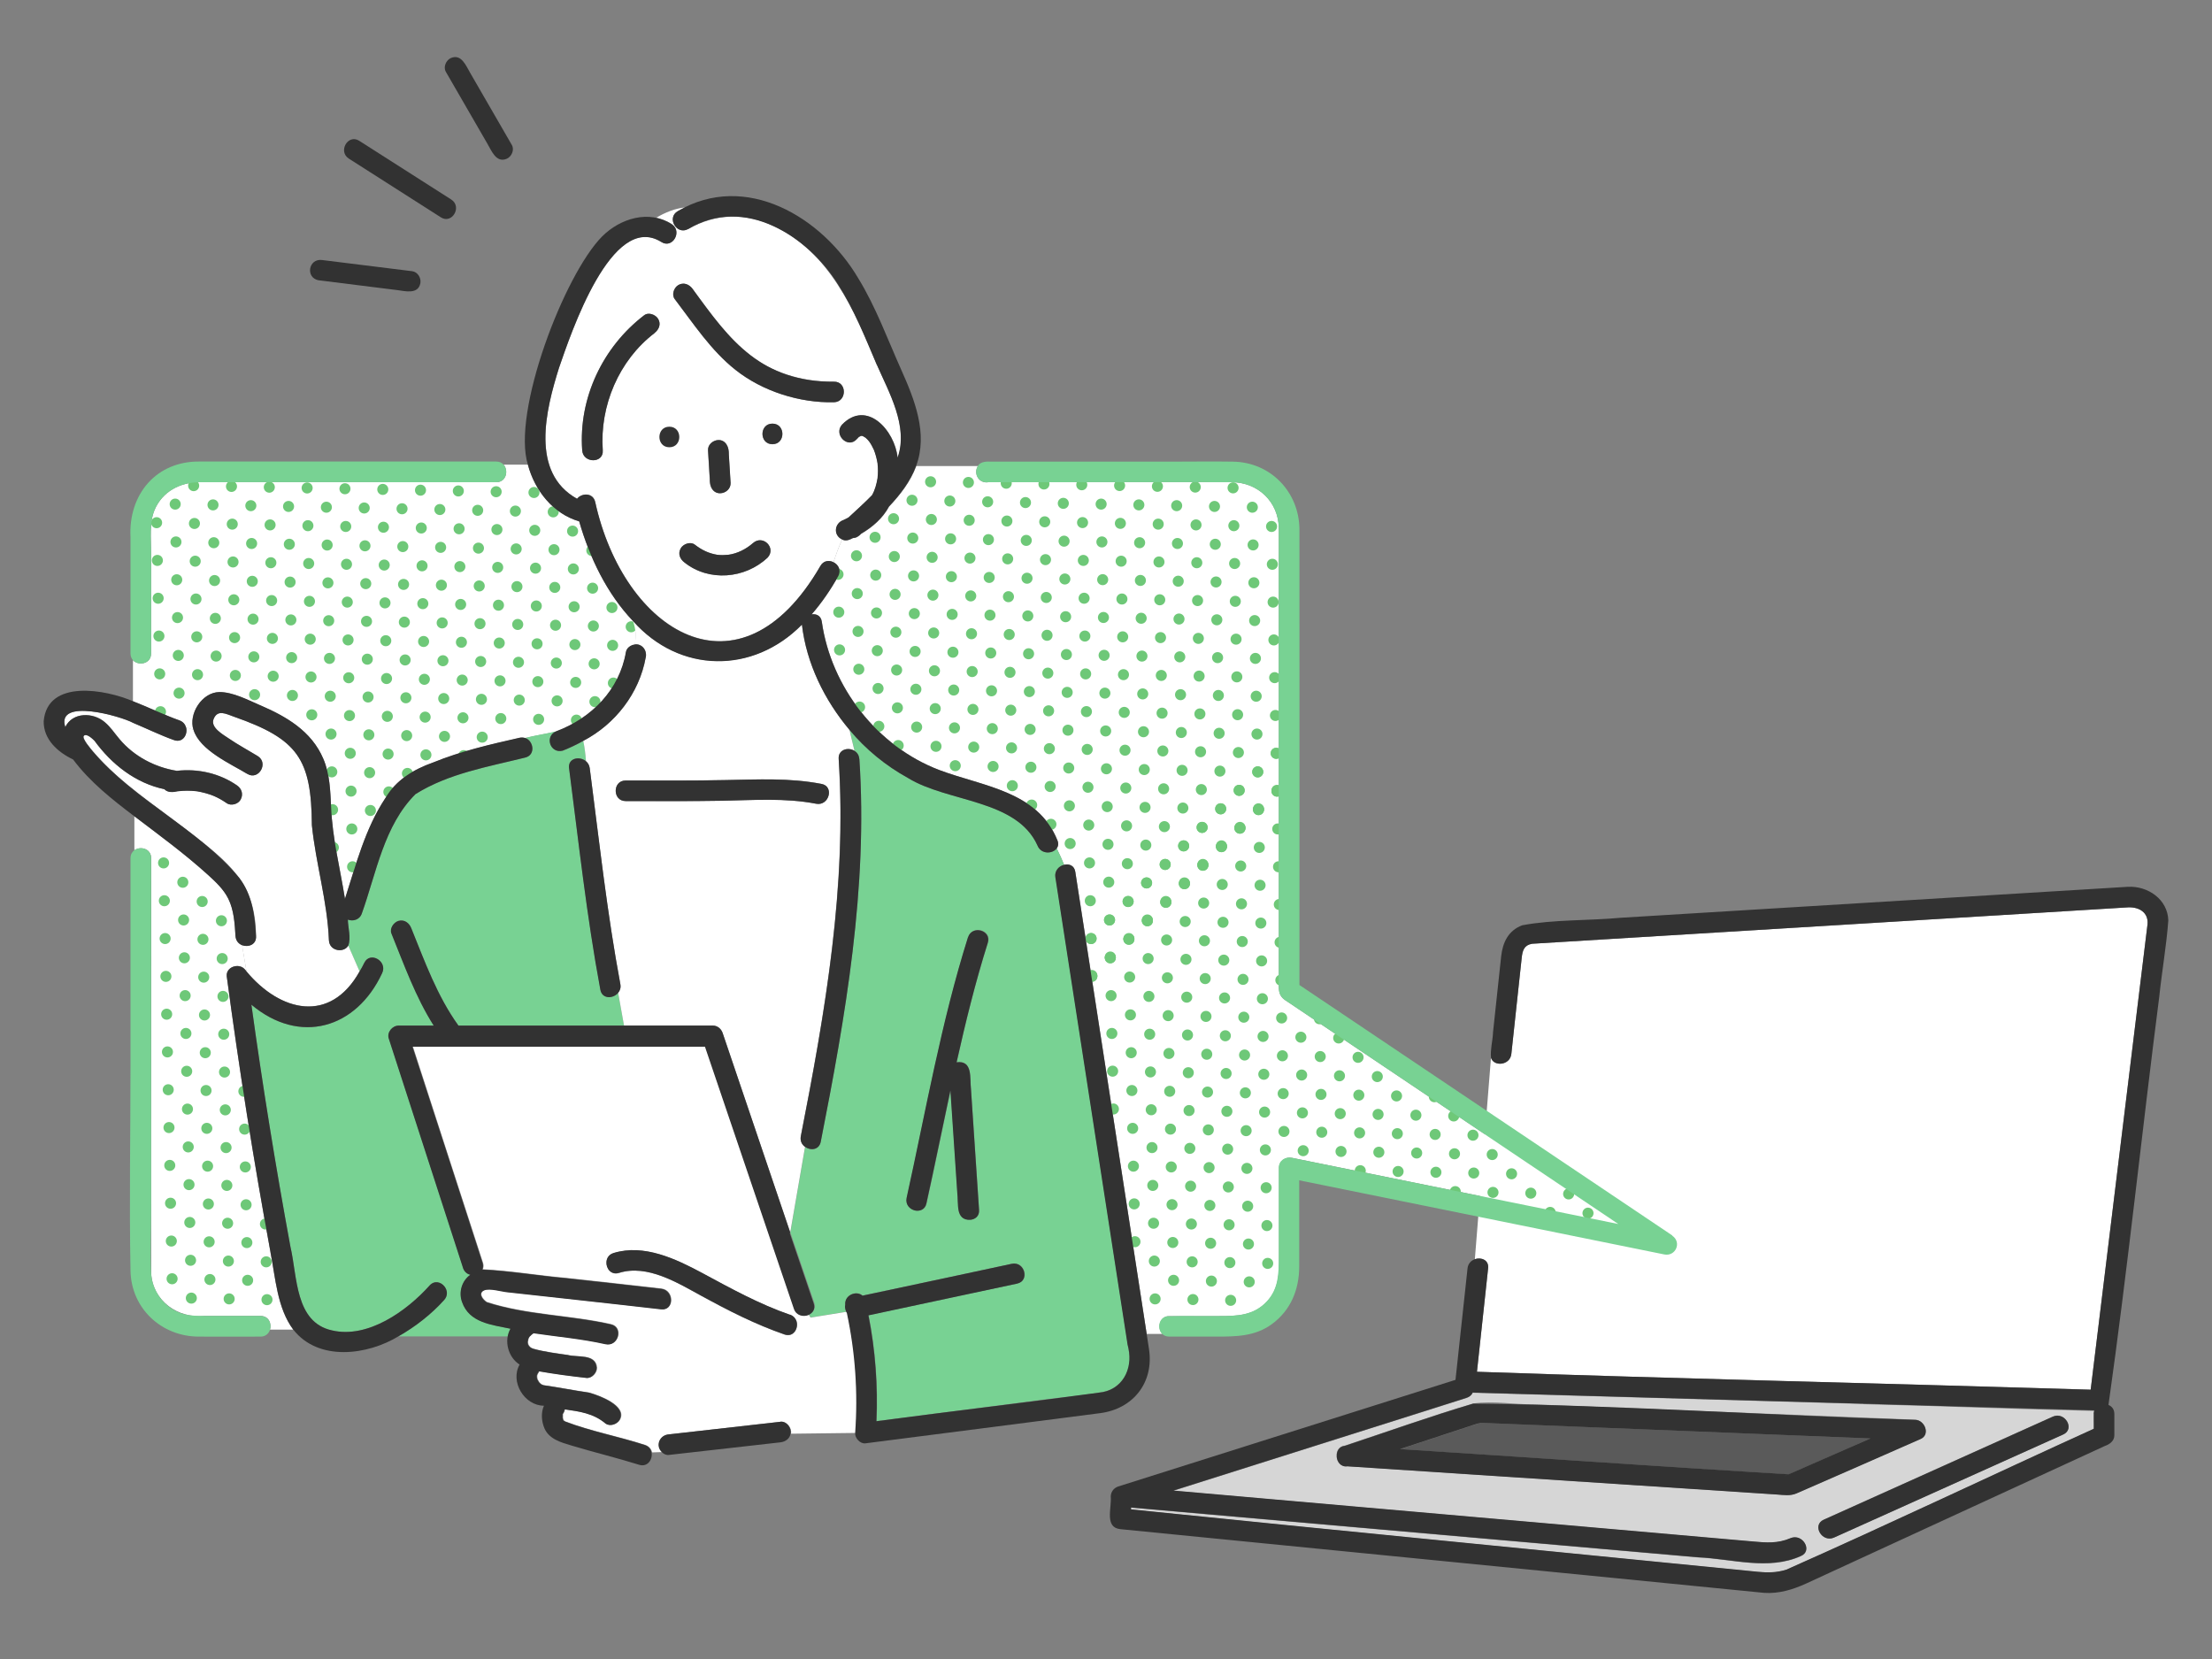 <?xml version="1.0" encoding="UTF-8"?><svg id="_レイヤー_2" xmlns="http://www.w3.org/2000/svg" width="200" height="150" viewBox="0 0 200 150"><rect x="0" y="0" width="200" height="150" fill="#808080" stroke="none"/><defs><style>.cls-1{fill:#d6d6d6;}.cls-1,.cls-2,.cls-3,.cls-4,.cls-5,.cls-6,.cls-7,.cls-8{stroke-width:0px;}.cls-2{fill:#78d293;}.cls-3{fill:none;}.cls-4{fill:#6ec878;}.cls-5{fill:#5a5a5a;}.cls-6{fill:#323232;}.cls-7{fill:#323232;}.cls-8{fill:#fff;}</style></defs><g id="_写真"><rect class="cls-3" width="200" height="150"/><path class="cls-8" d="M141.92,107.7c-8.57-5.76-17.16-11.52-25.73-17.28-.66-.46-.56-1.06-.56-1.75,0-13.64,0-27.27,0-40.91-.03-2.39-1.89-4.15-4.25-4.16-7.34-.02-14.67.01-22.01,0-.89.15-1.37-.83-.95-1.46h-5.57c-.52,1.41-1.44,2.58-2.46,3.67-.57,1.06-1.5,1.86-2.51,2.45-.2.22-.48.4-.74.39-.31.16-.66.32-.99.13-.33.68-.56,1.36-.79,2.05.44.22.74.73.43,1.28-.69,1.21-1.48,2.39-2.4,3.44.42-.07.84.11.92.66.84,5.92,5.03,11.29,10.64,13.42,3.94,1.48,8.86,1.89,10.66,6.34.12.3.07.56-.06.75.25.5.47.99.67,1.49.47-.12.92.08,1.01.63,2.17,13.92,4.29,27.85,6.45,41.77h1.42c-.53-.53-.23-1.64.64-1.61h4.5c1.63,0,3.15-.04,4.35-1.35,1.04-1.14,1.06-2.5,1.06-3.93v-8.13c0-.64.59-1.02,1.18-.9,9.84,2,19.68,3.99,29.52,5.99-1.47-.99-2.94-1.98-4.41-2.96Z"/><path class="cls-8" d="M57.22,56.14c-2.36-2.48-3.91-5.73-4.86-9.01-2.36-.69-4.02-2.79-4.63-5.12h-2.2c.47.52.25,1.59-.66,1.59h-7.21c-6.54,0-13.08-.02-19.63,0-1.74,0-3.36.84-4.06,2.52-.48,1.15-.31,2.59-.31,3.81v9.16c0,.95-1.15,1.14-1.64.6v3.72c1.41.55,2.8,1.23,4.2,1.73.33.12.52.36.6.63l.67.22c-.47-1.42.76-3.4,2.35-3.41,1.22,0,2.54.7,3.63,1.17,2.41,1.03,4.7,2.35,5.77,4.88.59,1.39.62,2.88.7,4.37.11,2.8.82,5.53,1.25,8.28,1-3.11,1.84-6.39,3.66-9.12.95-1.62,2.57-2.6,4.3-3.2,2.52-1.03,5.18-1.64,7.83-2.24.18-.04.34-.03.49.02.96-.24,1.95-.39,2.85-.6,3.16-1.19,5.71-3.73,6.29-7.17.07-.37.42-.62.79-.67.15-.71.12-1.42-.16-2.13Z"/><path class="cls-8" d="M24.46,113.23c-1.53-8.29-2.85-16.61-3.96-24.97-.11-.8,1.1-1.24,1.59-.66.06.08.13.15.2.23l-.4-2.37c-.31-.12-.56-.39-.59-.82-.07-1.13-.14-2.35-.65-3.38-.42-.86-1.13-1.52-1.84-2.16-2.11-1.91-4.39-3.58-6.66-5.3v3.08c.54-.4,1.52-.16,1.52.71.03,12.5-.04,25.01,0,37.51.12,2.53,2.44,4.14,4.86,3.88,1.68,0,3.36,0,5.03,0,.74,0,1.02.7.85,1.24h2.1c-1.46-1.97-1.6-4.66-2.06-6.99Z"/><path class="cls-1" d="M168.47,126.94c-11.77-.34-23.54-.67-35.31-1.01-.1.21-.28.38-.55.47-1.27.4-2.54.8-3.81,1.21-7.57,2.39-15.13,4.79-22.7,7.18,17.47,1.53,34.93,3.07,52.4,4.6,1.18.1,2.23.19,3.4-.3,1.09-.46,2.04,1.14.94,1.61-2.94,1.33-6.23.25-9.31.12-17.09-1.5-34.17-3-51.26-4.5,0,.06,0,.11,0,.17,18.88,1.93,37.76,3.75,56.65,5.64.89.09,1.72.08,2.6-.19,9.31-4.13,18.52-8.53,27.8-12.74.03-.54-.07-1.11.05-1.63-6.96-.15-13.93-.45-20.9-.61ZM162.45,135.01c-.61.26-1.15.16-1.8.11-12.95-.85-25.89-1.7-38.84-2.55-.57.08-.94-.4-.96-.9-.04-.45.2-.91.72-.96,3.87-1.27,7.72-2.66,11.62-3.81,1.8-.27,3.78.1,5.62.08,11.45.46,22.91.92,34.36,1.38.84.03,1.37,1.34.47,1.73-3.73,1.64-7.46,3.29-11.2,4.91ZM186.55,129.69c-6.91,3.11-13.81,6.22-20.72,9.32-1.08.49-2.03-1.12-.94-1.61,6.91-3.11,13.81-6.22,20.72-9.32,1.08-.49,2.03,1.12.94,1.61Z"/><path class="cls-5" d="M137.78,128.8c-1.35-.06-2.71-.1-4.06-.16.37.04.18-.01-.08.07-2.35.77-4.7,1.54-7.05,2.32,11.71.75,23.42,1.57,35.13,2.28,2.47-1.08,4.94-2.16,7.4-3.25-10.45-.42-20.9-.84-31.34-1.26Z"/><path class="cls-8" d="M134.55,114.67c-.34,3.12-.67,6.24-1.01,9.36,18.49.64,36.99,1.06,55.49,1.62,1.71-14.03,3.43-28.05,5.14-42.08.09-1.09-.78-1.58-1.77-1.53-17.95,1.09-35.92,2.19-53.87,3.29-.72.12-.87.6-.94,1.24-.31,2.91-.63,5.81-.94,8.72-.11,1.05-1.61,1.17-1.84.34l-1.46,18.22c.57-.2,1.29.07,1.2.82Z"/><path class="cls-4" d="M161.55,133.39s.04-.02.06-.02c-.17.06-.33.16-.06.02Z"/><path class="cls-7" d="M165.83,139.02c6.91-3.11,13.81-6.22,20.72-9.32,1.09-.49.15-2.1-.94-1.61-6.91,3.11-13.81,6.22-20.72,9.32-1.09.49-.15,2.1.94,1.61Z"/><path class="cls-7" d="M196.05,83.23c-.05-1.92-1.85-3.14-3.65-3.05-15.28.93-30.57,1.87-45.85,2.8-2.89.27-6.11.15-8.92.68-1.26.48-1.76,1.55-1.9,2.8-.25,2.3-.5,4.6-.74,6.9h0s0,.04,0,.06c-.04.73-.25,1.49-.18,2.21l.14-1.7-.14,1.7c.23.83,1.72.72,1.84-.34.31-2.91.63-5.81.94-8.72.07-.64.22-1.12.94-1.24,17.95-1.1,35.92-2.2,53.87-3.29.99-.05,1.87.45,1.77,1.53-1.71,14.03-3.43,28.05-5.14,42.08-18.5-.57-37-.98-55.49-1.62.34-3.12.67-6.24,1.01-9.36.08-.75-.64-1.02-1.2-.82-.33.12-.61.39-.66.82-.36,3.36-.73,6.73-1.09,10.09-10.16,3.21-20.33,6.43-30.49,9.64-.4.13-.67.48-.68.9.09,1.08-.58,2.81.87,2.96,19.4,1.92,38.81,3.84,58.21,5.76,1.33.09,2.61-.3,3.81-.85,2.51-1.16,5.02-2.31,7.53-3.47,6.49-2.99,12.97-5.97,19.46-8.96.44-.15.88-.47.86-.99,0-.64,0-1.27,0-1.91,0-.42-.23-.69-.53-.81,1.73-12.25,3.01-24.61,4.59-36.9.24-2.31.65-4.61.82-6.91ZM189.31,127.86v1.32c-9.28,4.22-18.49,8.61-27.8,12.74-.89.28-1.71.28-2.6.19-18.88-1.88-37.77-3.71-56.65-5.64,0-.06,0-.11,0-.17,17.09,1.5,34.17,3,51.26,4.5,3.08.13,6.37,1.21,9.31-.12,1.1-.47.15-2.07-.94-1.61-1.16.5-2.21.41-3.4.3-17.47-1.53-34.93-3.07-52.4-4.6,7.57-2.39,15.13-4.79,22.7-7.18,1.27-.4,2.54-.8,3.81-1.21.28-.09.46-.26.55-.47,18.73.52,37.47,1.08,56.2,1.61-.03.09-.05.2-.05.31Z"/><path class="cls-7" d="M120.86,131.68c.02.5.39.99.96.9,12.95.85,25.89,1.7,38.84,2.55.65.04,1.19.15,1.8-.11,3.74-1.62,7.46-3.27,11.2-4.91.9-.4.37-1.7-.47-1.73-13.32-.4-26.69-1.34-39.98-1.47-3.9,1.16-7.75,2.54-11.62,3.82-.52.05-.76.51-.72.96ZM161.55,133.39c-.27.13-.12.03.06-.02-.02,0-.04.02-.06.02ZM133.64,128.71c.26-.09.45-.03.08-.07,11.8.48,23.6.95,35.4,1.42-2.31,1.01-4.61,2.02-6.92,3.03-.16.07-.32.14-.49.21-11.71-.71-23.42-1.53-35.13-2.28,2.35-.77,4.7-1.54,7.05-2.32Z"/><circle class="cls-4" cx="115.46" cy="71.53" r=".5"/><circle class="cls-4" cx="113.79" cy="73.2" r=".5"/><circle class="cls-4" cx="112.11" cy="74.88" r=".5"/><circle class="cls-4" cx="110.44" cy="76.55" r=".5"/><circle class="cls-4" cx="108.76" cy="78.23" r=".5"/><circle class="cls-4" cx="107.09" cy="79.9" r=".5"/><circle class="cls-4" cx="105.41" cy="81.58" r=".5"/><circle class="cls-4" cx="103.74" cy="83.25" r=".5"/><circle class="cls-4" cx="102.07" cy="84.92" r=".5"/><circle class="cls-4" cx="100.39" cy="86.6" r=".5"/><circle class="cls-4" cx="98.72" cy="88.27" r=".5"/><circle class="cls-4" cx="115.39" cy="68.11" r=".5"/><circle class="cls-4" cx="113.72" cy="69.79" r=".5"/><circle class="cls-4" cx="112.04" cy="71.46" r=".5"/><circle class="cls-4" cx="110.37" cy="73.13" r=".5"/><circle class="cls-4" cx="108.69" cy="74.81" r=".5"/><circle class="cls-4" cx="107.02" cy="76.48" r=".5"/><circle class="cls-4" cx="105.35" cy="78.16" r=".5"/><circle class="cls-4" cx="103.67" cy="79.83" r=".5"/><circle class="cls-4" cx="102" cy="81.51" r=".5"/><circle class="cls-4" cx="100.32" cy="83.18" r=".5"/><circle class="cls-4" cx="98.65" cy="84.86" r=".5"/><circle class="cls-4" cx="115.46" cy="71.46" r=".5"/><circle class="cls-4" cx="113.79" cy="73.13" r=".5"/><circle class="cls-4" cx="112.11" cy="74.81" r=".5"/><circle class="cls-4" cx="110.44" cy="76.48" r=".5"/><circle class="cls-4" cx="108.76" cy="78.16" r=".5"/><circle class="cls-4" cx="107.09" cy="79.83" r=".5"/><circle class="cls-4" cx="105.41" cy="81.51" r=".5"/><circle class="cls-4" cx="103.74" cy="83.18" r=".5"/><circle class="cls-4" cx="102.07" cy="84.86" r=".5"/><circle class="cls-4" cx="100.39" cy="86.53" r=".5"/><circle class="cls-4" cx="98.72" cy="88.2" r=".5"/><circle class="cls-4" cx="115.32" cy="64.69" r=".5"/><circle class="cls-4" cx="113.65" cy="66.37" r=".5"/><circle class="cls-4" cx="111.97" cy="68.04" r=".5"/><circle class="cls-4" cx="110.3" cy="69.72" r=".5"/><circle class="cls-4" cx="108.62" cy="71.39" r=".5"/><circle class="cls-4" cx="106.95" cy="73.06" r=".5"/><circle class="cls-4" cx="105.28" cy="74.74" r=".5"/><circle class="cls-4" cx="103.6" cy="76.41" r=".5"/><circle class="cls-4" cx="101.93" cy="78.09" r=".5"/><circle class="cls-4" cx="100.25" cy="79.76" r=".5"/><circle class="cls-4" cx="98.58" cy="81.44" r=".5"/><circle class="cls-4" cx="115.25" cy="61.27" r=".5"/><circle class="cls-4" cx="113.58" cy="62.95" r=".5"/><circle class="cls-4" cx="111.9" cy="64.62" r=".5"/><circle class="cls-4" cx="110.23" cy="66.3" r=".5"/><circle class="cls-4" cx="108.55" cy="67.97" r=".5"/><circle class="cls-4" cx="106.88" cy="69.65" r=".5"/><circle class="cls-4" cx="105.21" cy="71.32" r=".5"/><circle class="cls-4" cx="103.53" cy="73" r=".5"/><circle class="cls-4" cx="101.86" cy="74.67" r=".5"/><circle class="cls-4" cx="100.18" cy="76.34" r=".5"/><circle class="cls-4" cx="98.51" cy="78.02" r=".5"/><circle class="cls-4" cx="115.18" cy="57.86" r=".5"/><circle class="cls-4" cx="113.51" cy="59.53" r=".5"/><circle class="cls-4" cx="111.83" cy="61.2" r=".5"/><circle class="cls-4" cx="110.16" cy="62.88" r=".5"/><circle class="cls-4" cx="108.49" cy="64.55" r=".5"/><circle class="cls-4" cx="106.81" cy="66.23" r=".5"/><circle class="cls-4" cx="105.14" cy="67.9" r=".5"/><circle class="cls-4" cx="103.46" cy="69.58" r=".5"/><circle class="cls-4" cx="101.79" cy="71.25" r=".5"/><circle class="cls-4" cx="100.11" cy="72.93" r=".5"/><circle class="cls-4" cx="98.44" cy="74.6" r=".5"/><circle class="cls-4" cx="96.76" cy="76.27" r=".5"/><circle class="cls-4" cx="115.11" cy="54.44" r=".5"/><circle class="cls-4" cx="113.44" cy="56.11" r=".5"/><circle class="cls-4" cx="111.76" cy="57.79" r=".5"/><circle class="cls-4" cx="110.09" cy="59.46" r=".5"/><circle class="cls-4" cx="108.42" cy="61.13" r=".5"/><circle class="cls-4" cx="106.74" cy="62.81" r=".5"/><circle class="cls-4" cx="105.07" cy="64.48" r=".5"/><circle class="cls-4" cx="103.39" cy="66.16" r=".5"/><circle class="cls-4" cx="101.72" cy="67.83" r=".5"/><circle class="cls-4" cx="100.04" cy="69.51" r=".5"/><circle class="cls-4" cx="98.37" cy="71.18" r=".5"/><circle class="cls-4" cx="96.69" cy="72.86" r=".5"/><circle class="cls-4" cx="95.02" cy="74.53" r=".5"/><circle class="cls-4" cx="115.04" cy="51.02" r=".5"/><circle class="cls-4" cx="113.37" cy="52.69" r=".5"/><circle class="cls-4" cx="111.69" cy="54.37" r=".5"/><circle class="cls-4" cx="110.02" cy="56.04" r=".5"/><circle class="cls-4" cx="108.35" cy="57.72" r=".5"/><circle class="cls-4" cx="106.67" cy="59.39" r=".5"/><circle class="cls-4" cx="105" cy="61.07" r=".5"/><circle class="cls-4" cx="103.32" cy="62.74" r=".5"/><circle class="cls-4" cx="101.65" cy="64.41" r=".5"/><circle class="cls-4" cx="99.97" cy="66.09" r=".5"/><circle class="cls-4" cx="98.3" cy="67.76" r=".5"/><circle class="cls-4" cx="96.63" cy="69.44" r=".5"/><circle class="cls-4" cx="94.95" cy="71.11" r=".5"/><circle class="cls-4" cx="93.28" cy="72.79" r=".5"/><circle class="cls-4" cx="114.97" cy="47.6" r=".5"/><circle class="cls-4" cx="113.3" cy="49.27" r=".5"/><circle class="cls-4" cx="111.63" cy="50.95" r=".5"/><circle class="cls-4" cx="109.95" cy="52.62" r=".5"/><circle class="cls-4" cx="108.28" cy="54.3" r=".5"/><circle class="cls-4" cx="106.6" cy="55.97" r=".5"/><circle class="cls-4" cx="104.93" cy="57.65" r=".5"/><circle class="cls-4" cx="103.25" cy="59.32" r=".5"/><circle class="cls-4" cx="101.58" cy="61" r=".5"/><circle class="cls-4" cx="99.9" cy="62.67" r=".5"/><circle class="cls-4" cx="98.23" cy="64.34" r=".5"/><circle class="cls-4" cx="96.56" cy="66.02" r=".5"/><circle class="cls-4" cx="94.88" cy="67.69" r=".5"/><circle class="cls-4" cx="93.21" cy="69.37" r=".5"/><circle class="cls-4" cx="91.53" cy="71.04" r=".5"/><circle class="cls-4" cx="113.23" cy="45.86" r=".5"/><circle class="cls-4" cx="111.56" cy="47.53" r=".5"/><circle class="cls-4" cx="109.88" cy="49.21" r=".5"/><circle class="cls-4" cx="108.21" cy="50.88" r=".5"/><circle class="cls-4" cx="106.53" cy="52.55" r=".5"/><circle class="cls-4" cx="104.86" cy="54.23" r=".5"/><circle class="cls-4" cx="103.18" cy="55.9" r=".5"/><circle class="cls-4" cx="101.51" cy="57.58" r=".5"/><circle class="cls-4" cx="99.83" cy="59.25" r=".5"/><circle class="cls-4" cx="98.16" cy="60.93" r=".5"/><circle class="cls-4" cx="96.49" cy="62.6" r=".5"/><circle class="cls-4" cx="94.81" cy="64.27" r=".5"/><circle class="cls-4" cx="93.14" cy="65.95" r=".5"/><circle class="cls-4" cx="91.46" cy="67.62" r=".5"/><circle class="cls-4" cx="89.79" cy="69.3" r=".5"/><circle class="cls-4" cx="111.49" cy="44.11" r=".5"/><circle class="cls-4" cx="109.81" cy="45.79" r=".5"/><circle class="cls-4" cx="108.14" cy="47.46" r=".5"/><circle class="cls-4" cx="106.46" cy="49.14" r=".5"/><circle class="cls-4" cx="104.79" cy="50.81" r=".5"/><circle class="cls-4" cx="103.11" cy="52.48" r=".5"/><circle class="cls-4" cx="101.44" cy="54.16" r=".5"/><circle class="cls-4" cx="99.77" cy="55.83" r=".5"/><circle class="cls-4" cx="98.09" cy="57.51" r=".5"/><circle class="cls-4" cx="96.42" cy="59.18" r=".5"/><circle class="cls-4" cx="94.74" cy="60.86" r=".5"/><circle class="cls-4" cx="93.07" cy="62.53" r=".5"/><circle class="cls-4" cx="91.39" cy="64.21" r=".5"/><circle class="cls-4" cx="89.72" cy="65.88" r=".5"/><circle class="cls-4" cx="88.04" cy="67.55" r=".5"/><circle class="cls-4" cx="86.37" cy="69.23" r=".5"/><circle class="cls-4" cx="108.07" cy="44.04" r=".5"/><circle class="cls-4" cx="106.39" cy="45.72" r=".5"/><circle class="cls-4" cx="104.72" cy="47.39" r=".5"/><circle class="cls-4" cx="103.04" cy="49.07" r=".5"/><circle class="cls-4" cx="101.37" cy="50.74" r=".5"/><circle class="cls-4" cx="99.7" cy="52.41" r=".5"/><circle class="cls-4" cx="98.02" cy="54.09" r=".5"/><circle class="cls-4" cx="96.35" cy="55.76" r=".5"/><circle class="cls-4" cx="94.67" cy="57.44" r=".5"/><circle class="cls-4" cx="93" cy="59.11" r=".5"/><circle class="cls-4" cx="91.32" cy="60.79" r=".5"/><circle class="cls-4" cx="89.65" cy="62.46" r=".5"/><circle class="cls-4" cx="87.97" cy="64.14" r=".5"/><circle class="cls-4" cx="86.3" cy="65.81" r=".5"/><circle class="cls-4" cx="84.63" cy="67.48" r=".5"/><circle class="cls-4" cx="104.65" cy="43.97" r=".5"/><circle class="cls-4" cx="102.97" cy="45.65" r=".5"/><circle class="cls-4" cx="101.3" cy="47.32" r=".5"/><circle class="cls-4" cx="99.63" cy="49" r=".5"/><circle class="cls-4" cx="97.95" cy="50.67" r=".5"/><circle class="cls-4" cx="96.28" cy="52.35" r=".5"/><circle class="cls-4" cx="94.6" cy="54.02" r=".5"/><circle class="cls-4" cx="92.93" cy="55.69" r=".5"/><circle class="cls-4" cx="91.25" cy="57.37" r=".5"/><circle class="cls-4" cx="89.58" cy="59.04" r=".5"/><circle class="cls-4" cx="87.9" cy="60.72" r=".5"/><circle class="cls-4" cx="86.23" cy="62.39" r=".5"/><circle class="cls-4" cx="84.56" cy="64.07" r=".5"/><circle class="cls-4" cx="82.88" cy="65.74" r=".5"/><circle class="cls-4" cx="81.21" cy="67.41" r=".5"/><circle class="cls-4" cx="101.23" cy="43.9" r=".5"/><circle class="cls-4" cx="99.56" cy="45.58" r=".5"/><circle class="cls-4" cx="97.88" cy="47.25" r=".5"/><circle class="cls-4" cx="96.21" cy="48.93" r=".5"/><circle class="cls-4" cx="94.53" cy="50.6" r=".5"/><circle class="cls-4" cx="92.86" cy="52.28" r=".5"/><circle class="cls-4" cx="91.18" cy="53.95" r=".5"/><circle class="cls-4" cx="89.51" cy="55.62" r=".5"/><circle class="cls-4" cx="87.84" cy="57.3" r=".5"/><circle class="cls-4" cx="86.16" cy="58.97" r=".5"/><circle class="cls-4" cx="84.49" cy="60.65" r=".5"/><circle class="cls-4" cx="82.81" cy="62.32" r=".5"/><circle class="cls-4" cx="81.14" cy="64" r=".5"/><circle class="cls-4" cx="79.46" cy="65.67" r=".5"/><circle class="cls-4" cx="97.81" cy="43.83" r=".5"/><circle class="cls-4" cx="96.14" cy="45.51" r=".5"/><circle class="cls-4" cx="94.46" cy="47.18" r=".5"/><circle class="cls-4" cx="92.79" cy="48.86" r=".5"/><circle class="cls-4" cx="91.11" cy="50.53" r=".5"/><circle class="cls-4" cx="89.44" cy="52.21" r=".5"/><circle class="cls-4" cx="87.77" cy="53.88" r=".5"/><circle class="cls-4" cx="86.09" cy="55.55" r=".5"/><circle class="cls-4" cx="84.42" cy="57.23" r=".5"/><circle class="cls-4" cx="82.74" cy="58.9" r=".5"/><circle class="cls-4" cx="81.07" cy="60.58" r=".5"/><circle class="cls-4" cx="79.39" cy="62.25" r=".5"/><circle class="cls-4" cx="77.72" cy="63.93" r=".5"/><circle class="cls-4" cx="94.39" cy="43.76" r=".5"/><circle class="cls-4" cx="92.72" cy="45.44" r=".5"/><circle class="cls-4" cx="91.04" cy="47.11" r=".5"/><circle class="cls-4" cx="89.37" cy="48.79" r=".5"/><circle class="cls-4" cx="87.7" cy="50.46" r=".5"/><circle class="cls-4" cx="86.02" cy="52.14" r=".5"/><circle class="cls-4" cx="84.35" cy="53.81" r=".5"/><circle class="cls-4" cx="82.67" cy="55.48" r=".5"/><circle class="cls-4" cx="81" cy="57.16" r=".5"/><circle class="cls-4" cx="79.32" cy="58.83" r=".5"/><circle class="cls-4" cx="77.65" cy="60.51" r=".5"/><circle class="cls-4" cx="24.07" cy="114.09" r=".5"/><circle class="cls-4" cx="22.39" cy="115.76" r=".5"/><circle class="cls-4" cx="24.14" cy="117.51" r=".5"/><circle class="cls-4" cx="20.72" cy="117.44" r=".5"/><circle class="cls-4" cx="90.98" cy="43.69" r=".5"/><circle class="cls-4" cx="89.3" cy="45.37" r=".5"/><circle class="cls-4" cx="87.63" cy="47.04" r=".5"/><circle class="cls-4" cx="85.95" cy="48.72" r=".5"/><circle class="cls-4" cx="84.28" cy="50.39" r=".5"/><circle class="cls-4" cx="82.6" cy="52.07" r=".5"/><circle class="cls-4" cx="80.93" cy="53.74" r=".5"/><circle class="cls-4" cx="79.25" cy="55.42" r=".5"/><circle class="cls-4" cx="77.58" cy="57.09" r=".5"/><circle class="cls-4" cx="75.91" cy="58.76" r=".5"/><circle class="cls-4" cx="24" cy="110.67" r=".5"/><circle class="cls-4" cx="22.32" cy="112.35" r=".5"/><circle class="cls-4" cx="20.65" cy="114.02" r=".5"/><circle class="cls-4" cx="18.98" cy="115.69" r=".5"/><circle class="cls-4" cx="17.3" cy="117.37" r=".5"/><circle class="cls-4" cx="87.56" cy="43.62" r=".5"/><circle class="cls-4" cx="85.88" cy="45.3" r=".5"/><circle class="cls-4" cx="84.21" cy="46.97" r=".5"/><circle class="cls-4" cx="82.53" cy="48.65" r=".5"/><circle class="cls-4" cx="80.86" cy="50.32" r=".5"/><circle class="cls-4" cx="79.18" cy="52" r=".5"/><circle class="cls-4" cx="77.51" cy="53.67" r=".5"/><circle class="cls-4" cx="75.84" cy="55.35" r=".5"/><circle class="cls-4" cx="22.25" cy="108.93" r=".5"/><circle class="cls-4" cx="20.58" cy="110.6" r=".5"/><circle class="cls-4" cx="18.91" cy="112.28" r=".5"/><circle class="cls-4" cx="17.23" cy="113.95" r=".5"/><circle class="cls-4" cx="15.56" cy="115.62" r=".5"/><circle class="cls-4" cx="84.14" cy="43.56" r=".5"/><circle class="cls-4" cx="82.46" cy="45.23" r=".5"/><circle class="cls-4" cx="80.79" cy="46.9" r=".5"/><circle class="cls-4" cx="79.12" cy="48.58" r=".5"/><circle class="cls-4" cx="77.44" cy="50.25" r=".5"/><circle class="cls-4" cx="75.77" cy="51.93" r=".5"/><circle class="cls-4" cx="22.18" cy="105.51" r=".5"/><circle class="cls-4" cx="20.51" cy="107.18" r=".5"/><circle class="cls-4" cx="18.84" cy="108.86" r=".5"/><circle class="cls-4" cx="17.16" cy="110.53" r=".5"/><circle class="cls-4" cx="15.49" cy="112.21" r=".5"/><circle class="cls-4" cx="22.12" cy="102.09" r=".5"/><circle class="cls-4" cx="20.44" cy="103.76" r=".5"/><circle class="cls-4" cx="18.77" cy="105.44" r=".5"/><circle class="cls-4" cx="17.09" cy="107.11" r=".5"/><circle class="cls-4" cx="15.42" cy="108.79" r=".5"/><circle class="cls-4" cx="22.05" cy="98.67" r=".5"/><circle class="cls-4" cx="20.37" cy="100.35" r=".5"/><circle class="cls-4" cx="18.7" cy="102.02" r=".5"/><circle class="cls-4" cx="17.02" cy="103.7" r=".5"/><circle class="cls-4" cx="15.35" cy="105.37" r=".5"/><circle class="cls-4" cx="55.46" cy="61.76" r=".5"/><circle class="cls-4" cx="53.79" cy="63.44" r=".5"/><circle class="cls-4" cx="52.12" cy="65.11" r=".5"/><circle class="cls-4" cx="20.3" cy="96.93" r=".5"/><circle class="cls-4" cx="18.63" cy="98.6" r=".5"/><circle class="cls-4" cx="16.95" cy="100.28" r=".5"/><circle class="cls-4" cx="15.28" cy="101.95" r=".5"/><circle class="cls-4" cx="57.07" cy="56.67" r=".5"/><circle class="cls-4" cx="55.39" cy="58.35" r=".5"/><circle class="cls-4" cx="53.72" cy="60.02" r=".5"/><circle class="cls-4" cx="52.05" cy="61.7" r=".5"/><circle class="cls-4" cx="50.37" cy="63.37" r=".5"/><circle class="cls-4" cx="48.7" cy="65.04" r=".5"/><circle class="cls-4" cx="20.23" cy="93.51" r=".5"/><circle class="cls-4" cx="18.56" cy="95.18" r=".5"/><circle class="cls-4" cx="16.88" cy="96.86" r=".5"/><circle class="cls-4" cx="15.21" cy="98.53" r=".5"/><circle class="cls-4" cx="55.33" cy="54.93" r=".5"/><circle class="cls-4" cx="53.65" cy="56.6" r=".5"/><circle class="cls-4" cx="51.98" cy="58.28" r=".5"/><circle class="cls-4" cx="50.3" cy="59.95" r=".5"/><circle class="cls-4" cx="48.63" cy="61.63" r=".5"/><circle class="cls-4" cx="46.95" cy="63.3" r=".5"/><circle class="cls-4" cx="45.28" cy="64.97" r=".5"/><circle class="cls-4" cx="43.6" cy="66.65" r=".5"/><circle class="cls-4" cx="41.93" cy="68.32" r=".5"/><circle class="cls-4" cx="31.88" cy="78.37" r=".5"/><circle class="cls-4" cx="20.16" cy="90.09" r=".5"/><circle class="cls-4" cx="18.49" cy="91.77" r=".5"/><circle class="cls-4" cx="16.81" cy="93.44" r=".5"/><circle class="cls-4" cx="15.14" cy="95.11" r=".5"/><circle class="cls-4" cx="53.58" cy="53.18" r=".5"/><circle class="cls-4" cx="51.91" cy="54.86" r=".5"/><circle class="cls-4" cx="50.23" cy="56.53" r=".5"/><circle class="cls-4" cx="48.56" cy="58.21" r=".5"/><circle class="cls-4" cx="46.88" cy="59.88" r=".5"/><circle class="cls-4" cx="45.21" cy="61.56" r=".5"/><circle class="cls-4" cx="43.53" cy="63.23" r=".5"/><circle class="cls-4" cx="41.86" cy="64.9" r=".5"/><circle class="cls-4" cx="40.19" cy="66.58" r=".5"/><circle class="cls-4" cx="38.51" cy="68.25" r=".5"/><circle class="cls-4" cx="36.84" cy="69.93" r=".5"/><circle class="cls-4" cx="35.16" cy="71.6" r=".5"/><circle class="cls-4" cx="33.49" cy="73.28" r=".5"/><circle class="cls-4" cx="31.81" cy="74.95" r=".5"/><circle class="cls-4" cx="30.14" cy="76.63" r=".5"/><circle class="cls-4" cx="20.09" cy="86.67" r=".5"/><circle class="cls-4" cx="18.42" cy="88.35" r=".5"/><circle class="cls-4" cx="16.74" cy="90.02" r=".5"/><circle class="cls-4" cx="15.07" cy="91.7" r=".5"/><circle class="cls-4" cx="53.51" cy="49.77" r=".5"/><circle class="cls-4" cx="51.84" cy="51.44" r=".5"/><circle class="cls-4" cx="50.16" cy="53.11" r=".5"/><circle class="cls-4" cx="48.49" cy="54.79" r=".5"/><circle class="cls-4" cx="46.81" cy="56.46" r=".5"/><circle class="cls-4" cx="45.14" cy="58.14" r=".5"/><circle class="cls-4" cx="43.46" cy="59.81" r=".5"/><circle class="cls-4" cx="41.79" cy="61.49" r=".5"/><circle class="cls-4" cx="40.12" cy="63.16" r=".5"/><circle class="cls-4" cx="38.44" cy="64.84" r=".5"/><circle class="cls-4" cx="36.77" cy="66.51" r=".5"/><circle class="cls-4" cx="35.09" cy="68.18" r=".5"/><circle class="cls-4" cx="33.42" cy="69.86" r=".5"/><circle class="cls-4" cx="31.74" cy="71.53" r=".5"/><circle class="cls-4" cx="30.07" cy="73.21" r=".5"/><circle class="cls-4" cx="20.02" cy="83.25" r=".5"/><circle class="cls-4" cx="18.35" cy="84.93" r=".5"/><circle class="cls-4" cx="16.67" cy="86.6" r=".5"/><circle class="cls-4" cx="15" cy="88.28" r=".5"/><circle class="cls-4" cx="51.77" cy="48.02" r=".5"/><circle class="cls-4" cx="50.09" cy="49.7" r=".5"/><circle class="cls-4" cx="48.42" cy="51.37" r=".5"/><circle class="cls-4" cx="46.74" cy="53.04" r=".5"/><circle class="cls-4" cx="45.07" cy="54.72" r=".5"/><circle class="cls-4" cx="43.4" cy="56.39" r=".5"/><circle class="cls-4" cx="41.72" cy="58.07" r=".5"/><circle class="cls-4" cx="40.05" cy="59.74" r=".5"/><circle class="cls-4" cx="38.37" cy="61.42" r=".5"/><circle class="cls-4" cx="36.7" cy="63.09" r=".5"/><circle class="cls-4" cx="35.02" cy="64.77" r=".5"/><circle class="cls-4" cx="33.35" cy="66.44" r=".5"/><circle class="cls-4" cx="31.67" cy="68.11" r=".5"/><circle class="cls-4" cx="30" cy="69.79" r=".5"/><circle class="cls-4" cx="18.28" cy="81.51" r=".5"/><circle class="cls-4" cx="16.6" cy="83.18" r=".5"/><circle class="cls-4" cx="14.93" cy="84.86" r=".5"/><circle class="cls-4" cx="50.02" cy="46.28" r=".5"/><circle class="cls-4" cx="48.35" cy="47.95" r=".5"/><circle class="cls-4" cx="46.67" cy="49.63" r=".5"/><circle class="cls-4" cx="45" cy="51.3" r=".5"/><circle class="cls-4" cx="43.33" cy="52.98" r=".5"/><circle class="cls-4" cx="41.65" cy="54.65" r=".5"/><circle class="cls-4" cx="39.98" cy="56.32" r=".5"/><circle class="cls-4" cx="38.3" cy="58" r=".5"/><circle class="cls-4" cx="36.63" cy="59.67" r=".5"/><circle class="cls-4" cx="34.95" cy="61.35" r=".5"/><circle class="cls-4" cx="33.28" cy="63.02" r=".5"/><circle class="cls-4" cx="31.6" cy="64.7" r=".5"/><circle class="cls-4" cx="29.93" cy="66.37" r=".5"/><circle class="cls-4" cx="16.53" cy="79.77" r=".5"/><circle class="cls-4" cx="14.86" cy="81.44" r=".5"/><circle class="cls-4" cx="48.28" cy="44.53" r=".5"/><circle class="cls-4" cx="46.6" cy="46.21" r=".5"/><circle class="cls-4" cx="44.93" cy="47.88" r=".5"/><circle class="cls-4" cx="43.26" cy="49.56" r=".5"/><circle class="cls-4" cx="41.58" cy="51.23" r=".5"/><circle class="cls-4" cx="39.91" cy="52.91" r=".5"/><circle class="cls-4" cx="38.23" cy="54.58" r=".5"/><circle class="cls-4" cx="36.56" cy="56.25" r=".5"/><circle class="cls-4" cx="34.88" cy="57.93" r=".5"/><circle class="cls-4" cx="33.21" cy="59.6" r=".5"/><circle class="cls-4" cx="31.53" cy="61.28" r=".5"/><circle class="cls-4" cx="29.86" cy="62.95" r=".5"/><circle class="cls-4" cx="28.19" cy="64.63" r=".5"/><circle class="cls-4" cx="14.79" cy="78.02" r=".5"/><circle class="cls-4" cx="44.86" cy="44.46" r=".5"/><circle class="cls-4" cx="43.19" cy="46.14" r=".5"/><circle class="cls-4" cx="41.51" cy="47.81" r=".5"/><circle class="cls-4" cx="39.84" cy="49.49" r=".5"/><circle class="cls-4" cx="38.16" cy="51.16" r=".5"/><circle class="cls-4" cx="36.49" cy="52.84" r=".5"/><circle class="cls-4" cx="34.81" cy="54.51" r=".5"/><circle class="cls-4" cx="33.14" cy="56.18" r=".5"/><circle class="cls-4" cx="31.47" cy="57.86" r=".5"/><circle class="cls-4" cx="29.79" cy="59.53" r=".5"/><circle class="cls-4" cx="28.12" cy="61.21" r=".5"/><circle class="cls-4" cx="26.44" cy="62.88" r=".5"/><circle class="cls-4" cx="41.44" cy="44.39" r=".5"/><circle class="cls-4" cx="39.77" cy="46.07" r=".5"/><circle class="cls-4" cx="38.09" cy="47.74" r=".5"/><circle class="cls-4" cx="36.42" cy="49.42" r=".5"/><circle class="cls-4" cx="34.74" cy="51.09" r=".5"/><circle class="cls-4" cx="33.07" cy="52.77" r=".5"/><circle class="cls-4" cx="31.4" cy="54.44" r=".5"/><circle class="cls-4" cx="29.72" cy="56.12" r=".5"/><circle class="cls-4" cx="28.05" cy="57.79" r=".5"/><circle class="cls-4" cx="26.37" cy="59.46" r=".5"/><circle class="cls-4" cx="24.7" cy="61.14" r=".5"/><circle class="cls-4" cx="23.02" cy="62.81" r=".5"/><circle class="cls-4" cx="38.02" cy="44.32" r=".5"/><circle class="cls-4" cx="36.35" cy="46" r=".5"/><circle class="cls-4" cx="34.67" cy="47.67" r=".5"/><circle class="cls-4" cx="33" cy="49.35" r=".5"/><circle class="cls-4" cx="31.33" cy="51.02" r=".5"/><circle class="cls-4" cx="29.65" cy="52.7" r=".5"/><circle class="cls-4" cx="27.98" cy="54.37" r=".5"/><circle class="cls-4" cx="26.3" cy="56.05" r=".5"/><circle class="cls-4" cx="24.63" cy="57.72" r=".5"/><circle class="cls-4" cx="22.95" cy="59.39" r=".5"/><circle class="cls-4" cx="21.28" cy="61.07" r=".5"/><circle class="cls-4" cx="34.61" cy="44.25" r=".5"/><circle class="cls-4" cx="32.93" cy="45.93" r=".5"/><circle class="cls-4" cx="31.26" cy="47.6" r=".5"/><circle class="cls-4" cx="29.58" cy="49.28" r=".5"/><circle class="cls-4" cx="27.91" cy="50.95" r=".5"/><circle class="cls-4" cx="26.23" cy="52.63" r=".5"/><circle class="cls-4" cx="24.56" cy="54.3" r=".5"/><circle class="cls-4" cx="22.88" cy="55.98" r=".5"/><circle class="cls-4" cx="21.21" cy="57.65" r=".5"/><circle class="cls-4" cx="19.54" cy="59.32" r=".5"/><circle class="cls-4" cx="17.86" cy="61" r=".5"/><circle class="cls-4" cx="16.19" cy="62.67" r=".5"/><circle class="cls-4" cx="14.51" cy="64.35" r=".5"/><circle class="cls-4" cx="31.19" cy="44.19" r=".5"/><circle class="cls-4" cx="29.51" cy="45.86" r=".5"/><circle class="cls-4" cx="27.84" cy="47.53" r=".5"/><circle class="cls-4" cx="26.16" cy="49.21" r=".5"/><circle class="cls-4" cx="24.49" cy="50.88" r=".5"/><circle class="cls-4" cx="22.81" cy="52.56" r=".5"/><circle class="cls-4" cx="21.14" cy="54.23" r=".5"/><circle class="cls-4" cx="19.47" cy="55.91" r=".5"/><circle class="cls-4" cx="17.79" cy="57.58" r=".5"/><circle class="cls-4" cx="16.12" cy="59.26" r=".5"/><circle class="cls-4" cx="14.44" cy="60.93" r=".5"/><circle class="cls-4" cx="27.77" cy="44.12" r=".5"/><circle class="cls-4" cx="26.09" cy="45.79" r=".5"/><circle class="cls-4" cx="24.42" cy="47.46" r=".5"/><circle class="cls-4" cx="22.75" cy="49.14" r=".5"/><circle class="cls-4" cx="21.07" cy="50.81" r=".5"/><circle class="cls-4" cx="19.4" cy="52.49" r=".5"/><circle class="cls-4" cx="17.72" cy="54.16" r=".5"/><circle class="cls-4" cx="16.05" cy="55.84" r=".5"/><circle class="cls-4" cx="14.37" cy="57.51" r=".5"/><circle class="cls-4" cx="24.35" cy="44.05" r=".5"/><circle class="cls-4" cx="22.68" cy="45.72" r=".5"/><circle class="cls-4" cx="21" cy="47.39" r=".5"/><circle class="cls-4" cx="19.33" cy="49.07" r=".5"/><circle class="cls-4" cx="17.65" cy="50.74" r=".5"/><circle class="cls-4" cx="15.98" cy="52.42" r=".5"/><circle class="cls-4" cx="14.3" cy="54.09" r=".5"/><circle class="cls-4" cx="20.93" cy="43.98" r=".5"/><circle class="cls-4" cx="19.26" cy="45.65" r=".5"/><circle class="cls-4" cx="17.58" cy="47.33" r=".5"/><circle class="cls-4" cx="15.91" cy="49" r=".5"/><circle class="cls-4" cx="14.23" cy="50.67" r=".5"/><circle class="cls-4" cx="17.51" cy="43.91" r=".5"/><circle class="cls-4" cx="15.84" cy="45.58" r=".5"/><circle class="cls-4" cx="14.16" cy="47.26" r=".5"/><circle class="cls-4" cx="143.58" cy="109.69" r=".5"/><circle class="cls-4" cx="141.83" cy="107.95" r=".5"/><circle class="cls-4" cx="140.16" cy="109.62" r=".5"/><circle class="cls-4" cx="138.41" cy="107.88" r=".5"/><circle class="cls-4" cx="136.67" cy="106.13" r=".5"/><circle class="cls-4" cx="134.99" cy="107.81" r=".5"/><circle class="cls-4" cx="134.92" cy="104.39" r=".5"/><circle class="cls-4" cx="133.25" cy="106.06" r=".5"/><circle class="cls-4" cx="131.58" cy="107.74" r=".5"/><circle class="cls-4" cx="133.18" cy="102.64" r=".5"/><circle class="cls-4" cx="131.51" cy="104.32" r=".5"/><circle class="cls-4" cx="129.83" cy="105.99" r=".5"/><circle class="cls-4" cx="131.44" cy="100.9" r=".5"/><circle class="cls-4" cx="129.76" cy="102.57" r=".5"/><circle class="cls-4" cx="128.09" cy="104.25" r=".5"/><circle class="cls-4" cx="126.41" cy="105.92" r=".5"/><circle class="cls-4" cx="129.69" cy="99.16" r=".5"/><circle class="cls-4" cx="128.02" cy="100.83" r=".5"/><circle class="cls-4" cx="126.34" cy="102.5" r=".5"/><circle class="cls-4" cx="124.67" cy="104.18" r=".5"/><circle class="cls-4" cx="122.99" cy="105.85" r=".5"/><circle class="cls-4" cx="114.62" cy="114.23" r=".5"/><circle class="cls-4" cx="112.95" cy="115.9" r=".5"/><circle class="cls-4" cx="111.27" cy="117.57" r=".5"/><circle class="cls-4" cx="126.27" cy="99.09" r=".5"/><circle class="cls-4" cx="124.6" cy="100.76" r=".5"/><circle class="cls-4" cx="122.93" cy="102.43" r=".5"/><circle class="cls-4" cx="121.25" cy="104.11" r=".5"/><circle class="cls-4" cx="114.55" cy="110.81" r=".5"/><circle class="cls-4" cx="112.88" cy="112.48" r=".5"/><circle class="cls-4" cx="111.2" cy="114.16" r=".5"/><circle class="cls-4" cx="109.53" cy="115.83" r=".5"/><circle class="cls-4" cx="107.86" cy="117.5" r=".5"/><circle class="cls-4" cx="124.53" cy="97.34" r=".5"/><circle class="cls-4" cx="122.86" cy="99.02" r=".5"/><circle class="cls-4" cx="121.18" cy="100.69" r=".5"/><circle class="cls-4" cx="119.51" cy="102.37" r=".5"/><circle class="cls-4" cx="117.83" cy="104.04" r=".5"/><circle class="cls-4" cx="114.48" cy="107.39" r=".5"/><circle class="cls-4" cx="112.81" cy="109.06" r=".5"/><circle class="cls-4" cx="111.13" cy="110.74" r=".5"/><circle class="cls-4" cx="109.46" cy="112.41" r=".5"/><circle class="cls-4" cx="107.79" cy="114.09" r=".5"/><circle class="cls-4" cx="106.11" cy="115.76" r=".5"/><circle class="cls-4" cx="104.44" cy="117.44" r=".5"/><circle class="cls-4" cx="122.79" cy="95.6" r=".5"/><circle class="cls-4" cx="121.11" cy="97.27" r=".5"/><circle class="cls-4" cx="119.44" cy="98.95" r=".5"/><circle class="cls-4" cx="117.76" cy="100.62" r=".5"/><circle class="cls-4" cx="116.09" cy="102.3" r=".5"/><circle class="cls-4" cx="114.41" cy="103.97" r=".5"/><circle class="cls-4" cx="112.74" cy="105.64" r=".5"/><circle class="cls-4" cx="111.06" cy="107.32" r=".5"/><circle class="cls-4" cx="109.39" cy="108.99" r=".5"/><circle class="cls-4" cx="107.72" cy="110.67" r=".5"/><circle class="cls-4" cx="106.04" cy="112.34" r=".5"/><circle class="cls-4" cx="104.37" cy="114.02" r=".5"/><circle class="cls-4" cx="121.04" cy="93.85" r=".5"/><circle class="cls-4" cx="119.37" cy="95.53" r=".5"/><circle class="cls-4" cx="117.69" cy="97.2" r=".5"/><circle class="cls-4" cx="116.02" cy="98.88" r=".5"/><circle class="cls-4" cx="114.34" cy="100.55" r=".5"/><circle class="cls-4" cx="112.67" cy="102.23" r=".5"/><circle class="cls-4" cx="111" cy="103.9" r=".5"/><circle class="cls-4" cx="109.32" cy="105.57" r=".5"/><circle class="cls-4" cx="107.65" cy="107.25" r=".5"/><circle class="cls-4" cx="105.97" cy="108.92" r=".5"/><circle class="cls-4" cx="104.3" cy="110.6" r=".5"/><circle class="cls-4" cx="102.62" cy="112.27" r=".5"/><circle class="cls-4" cx="119.3" cy="92.11" r=".5"/><circle class="cls-4" cx="117.62" cy="93.78" r=".5"/><circle class="cls-4" cx="115.95" cy="95.46" r=".5"/><circle class="cls-4" cx="114.27" cy="97.13" r=".5"/><circle class="cls-4" cx="112.6" cy="98.81" r=".5"/><circle class="cls-4" cx="110.93" cy="100.48" r=".5"/><circle class="cls-4" cx="109.25" cy="102.16" r=".5"/><circle class="cls-4" cx="107.58" cy="103.83" r=".5"/><circle class="cls-4" cx="105.9" cy="105.51" r=".5"/><circle class="cls-4" cx="104.23" cy="107.18" r=".5"/><circle class="cls-4" cx="102.55" cy="108.85" r=".5"/><circle class="cls-4" cx="117.55" cy="90.37" r=".5"/><circle class="cls-4" cx="115.88" cy="92.04" r=".5"/><circle class="cls-4" cx="114.2" cy="93.71" r=".5"/><circle class="cls-4" cx="112.53" cy="95.39" r=".5"/><circle class="cls-4" cx="110.86" cy="97.06" r=".5"/><circle class="cls-4" cx="109.18" cy="98.74" r=".5"/><circle class="cls-4" cx="107.51" cy="100.41" r=".5"/><circle class="cls-4" cx="105.83" cy="102.09" r=".5"/><circle class="cls-4" cx="104.16" cy="103.76" r=".5"/><circle class="cls-4" cx="102.48" cy="105.44" r=".5"/><circle class="cls-4" cx="115.81" cy="88.62" r=".5"/><circle class="cls-4" cx="114.14" cy="90.3" r=".5"/><circle class="cls-4" cx="112.46" cy="91.97" r=".5"/><circle class="cls-4" cx="110.79" cy="93.65" r=".5"/><circle class="cls-4" cx="109.11" cy="95.32" r=".5"/><circle class="cls-4" cx="107.44" cy="96.99" r=".5"/><circle class="cls-4" cx="105.76" cy="98.67" r=".5"/><circle class="cls-4" cx="104.09" cy="100.34" r=".5"/><circle class="cls-4" cx="102.41" cy="102.02" r=".5"/><circle class="cls-4" cx="115.74" cy="85.2" r=".5"/><circle class="cls-4" cx="114.07" cy="86.88" r=".5"/><circle class="cls-4" cx="112.39" cy="88.55" r=".5"/><circle class="cls-4" cx="110.72" cy="90.23" r=".5"/><circle class="cls-4" cx="109.04" cy="91.9" r=".5"/><circle class="cls-4" cx="107.37" cy="93.58" r=".5"/><circle class="cls-4" cx="105.69" cy="95.25" r=".5"/><circle class="cls-4" cx="104.02" cy="96.92" r=".5"/><circle class="cls-4" cx="102.34" cy="98.6" r=".5"/><circle class="cls-4" cx="100.67" cy="100.27" r=".5"/><circle class="cls-4" cx="115.67" cy="81.78" r=".5"/><circle class="cls-4" cx="114" cy="83.46" r=".5"/><circle class="cls-4" cx="112.32" cy="85.13" r=".5"/><circle class="cls-4" cx="110.65" cy="86.81" r=".5"/><circle class="cls-4" cx="108.97" cy="88.48" r=".5"/><circle class="cls-4" cx="107.3" cy="90.16" r=".5"/><circle class="cls-4" cx="105.62" cy="91.83" r=".5"/><circle class="cls-4" cx="103.95" cy="93.51" r=".5"/><circle class="cls-4" cx="102.28" cy="95.18" r=".5"/><circle class="cls-4" cx="100.6" cy="96.85" r=".5"/><circle class="cls-4" cx="115.6" cy="78.37" r=".5"/><circle class="cls-4" cx="113.93" cy="80.04" r=".5"/><circle class="cls-4" cx="112.25" cy="81.72" r=".5"/><circle class="cls-4" cx="110.58" cy="83.39" r=".5"/><circle class="cls-4" cx="108.9" cy="85.06" r=".5"/><circle class="cls-4" cx="107.23" cy="86.74" r=".5"/><circle class="cls-4" cx="105.55" cy="88.41" r=".5"/><circle class="cls-4" cx="103.88" cy="90.09" r=".5"/><circle class="cls-4" cx="102.21" cy="91.76" r=".5"/><circle class="cls-4" cx="100.53" cy="93.44" r=".5"/><circle class="cls-4" cx="115.53" cy="74.95" r=".5"/><circle class="cls-4" cx="113.86" cy="76.62" r=".5"/><circle class="cls-4" cx="112.18" cy="78.3" r=".5"/><circle class="cls-4" cx="110.51" cy="79.97" r=".5"/><circle class="cls-4" cx="108.83" cy="81.65" r=".5"/><circle class="cls-4" cx="107.16" cy="83.32" r=".5"/><circle class="cls-4" cx="105.48" cy="84.99" r=".5"/><circle class="cls-4" cx="103.81" cy="86.67" r=".5"/><circle class="cls-4" cx="102.14" cy="88.34" r=".5"/><circle class="cls-4" cx="100.46" cy="90.02" r=".5"/><circle class="cls-4" cx="115.46" cy="71.53" r=".5"/><circle class="cls-4" cx="113.79" cy="73.2" r=".5"/><circle class="cls-4" cx="112.11" cy="74.88" r=".5"/><circle class="cls-4" cx="110.44" cy="76.55" r=".5"/><circle class="cls-4" cx="108.76" cy="78.23" r=".5"/><circle class="cls-4" cx="107.09" cy="79.9" r=".5"/><circle class="cls-4" cx="105.41" cy="81.58" r=".5"/><circle class="cls-4" cx="103.74" cy="83.25" r=".5"/><circle class="cls-4" cx="102.07" cy="84.92" r=".5"/><circle class="cls-4" cx="100.39" cy="86.6" r=".5"/><circle class="cls-4" cx="98.72" cy="88.27" r=".5"/><circle class="cls-4" cx="115.39" cy="68.11" r=".5"/><circle class="cls-4" cx="113.72" cy="69.79" r=".5"/><circle class="cls-4" cx="112.04" cy="71.46" r=".5"/><circle class="cls-4" cx="110.37" cy="73.13" r=".5"/><circle class="cls-4" cx="108.69" cy="74.81" r=".5"/><circle class="cls-4" cx="107.02" cy="76.48" r=".5"/><circle class="cls-4" cx="105.35" cy="78.16" r=".5"/><circle class="cls-4" cx="103.67" cy="79.83" r=".5"/><circle class="cls-4" cx="102" cy="81.51" r=".5"/><circle class="cls-4" cx="100.32" cy="83.18" r=".5"/><circle class="cls-4" cx="98.65" cy="84.86" r=".5"/><path class="cls-2" d="M95.42,79.32c-.09-.6.33-1.01.79-1.13-.2-.5-.42-.99-.67-1.49-.37.51-1.41.55-1.73-.25-1.9-4.21-8.13-3.9-11.72-6.12-2-1.1-3.81-2.58-5.27-4.33.13.63.31,1.26.45,1.89.23.15.41.39.43.73.78,11.64-1.25,23.23-3.49,34.61-.15.75-.92.82-1.41.47l-1.34,7.74c.72,2.12,1.44,4.24,2.16,6.35.17.51-.1.89-.48,1.05l.17.28,3.22-.52c-.1-.21-.14-.44-.09-.65-.08-.88,1.01-1.31,1.56-.81,2.44-.52,4.89-1.04,7.33-1.56.95-.2,1.9-.41,2.85-.61,1.1-.23,2.2-.47,3.31-.71,1.17-.25,1.67,1.54.49,1.79-4.48.96-8.96,1.91-13.44,2.87.62,3.15.86,6.36.72,9.57,5.15-.66,10.3-1.32,15.45-1.99,1.67-.21,3.37-.35,5.02-.65,1.49-.27,2.57-1.76,2.4-3.25-2.23-14.43-4.46-28.86-6.69-43.3ZM89.32,85.24c-1.12,3.56-2.01,7.17-2.82,10.8,1.48-.2,1.18,1.44,1.3,2.44.24,3.64.48,7.27.73,10.91.04.56-.35.85-.78.89-.49.04-1.04-.25-1.08-.89-.24-3.6-.48-7.2-.72-10.81-.73,3.41-1.41,6.82-2.17,10.22-.12.56-.6.73-1.03.64-.47-.1-.9-.53-.76-1.14,1.74-7.88,3.12-15.86,5.55-23.57.36-1.14,2.16-.65,1.79.49Z"/><path class="cls-2" d="M36.04,83.26c.52-.14.96.18,1.14.65,1.23,3.03,2.34,6.14,4.27,8.82h14.97l-.53-2.96c-.44.53-1.44.57-1.6-.29-1.24-6.63-1.97-13.35-2.83-20.04-.12-.91.95-1.11,1.53-.62-.05-.62-.13-1.24-.24-1.82-.6.33-1.22.63-1.86.88-1.13.29-1.66-1.3-.57-1.76-.9.21-1.88.36-2.85.6.79.24.99,1.55,0,1.78-3.35.83-6.94,1.44-9.9,3.3-2.86,2.84-3.54,7.12-4.85,10.78-.2.6-.81.74-1.27.57.02.75.3,1.63.04,2.35l1.02,2.34c.15-.26.3-.53.43-.79.53-1.08,2.13-.13,1.61.94-2.34,5.03-7.46,6.51-11.82,2.85,1.01,7.32,2.19,14.62,3.53,21.89.64,2.68.4,6.82,3.76,7.56,3.24.76,6.76-1.77,8.82-4.06.44-.49,1.03-.31,1.35.09.26.33.33.82-.03,1.22-1.17,1.3-2.63,2.43-4.14,3.29h9.9c.05-.24.13-.48.25-.7-1.69-.36-3.72-.52-4.38-2.42-.32-.89-.03-1.91.75-2.46-.31-.06-.59-.32-.68-.69-2.23-6.89-4.46-13.77-6.69-20.66-.19-.58.31-1.18.9-1.18h3.16c-1.64-2.58-2.67-5.5-3.82-8.32-.19-.47.21-1.02.65-1.15Z"/><path class="cls-2" d="M11.8,59.09c0,.25.09.45.22.6.49.54,1.64.35,1.64-.6v-9.16c0-1.22-.17-2.66.31-3.81.7-1.67,2.32-2.51,4.06-2.52,6.54-.02,13.08,0,19.63,0h7.21c.91,0,1.13-1.07.66-1.59-.15-.17-.37-.28-.66-.28h-26.75c-3.99-.08-6.53,2.98-6.32,6.85,0,3.5,0,7,0,10.5Z"/><path class="cls-2" d="M23.56,118.98h-5.03c-.88,0-1.72,0-2.54-.4-1.34-.64-2.25-2-2.33-3.48-.09-1.88,0-3.79,0-5.67v-31.84c0-.87-.98-1.11-1.52-.71-.2.15-.34.38-.34.71v18.65c0,6.21-.12,12.44,0,18.65.06,3.4,2.78,5.94,6.14,5.96,1.87.01,3.75,0,5.62,0,.46,0,.74-.28.85-.62.17-.54-.11-1.24-.85-1.24Z"/><path class="cls-2" d="M151.21,111.71c-11.24-7.55-22.48-15.1-33.72-22.65,0-13.73.01-27.46,0-41.19-.02-3.38-2.6-6.08-6.01-6.13-1.85-.03-3.71,0-5.57,0h-16.4c-.41-.03-.92.04-1.1.4-.4.66.03,1.58.95,1.46,7.34.01,14.67-.02,22.01,0,2.36.01,4.22,1.77,4.25,4.16,0,13.64,0,27.27,0,40.91,0,.7-.1,1.29.56,1.75,10.04,6.75,20.1,13.5,30.14,20.25-9.84-2-19.68-3.99-29.52-5.99-.59-.12-1.18.26-1.18.9v8.13c0,1.43-.02,2.79-1.06,3.93-1.2,1.31-2.72,1.35-4.35,1.35-1.56.02-3.14-.03-4.7.02-1,.19-.93,1.84.2,1.84h4.23c1.8,0,3.53-.01,5.06-1.13,1.71-1.25,2.47-3.14,2.47-5.21v-7.79c11,2.23,22,4.46,33,6.7,1.04.21,1.61-1.1.72-1.7Z"/><path class="cls-8" d="M48.06,120.66s0,0,.01,0c.01-.01.02-.03.04-.04-.03.02-.04.04-.05.05Z"/><path class="cls-8" d="M76.52,118.61l-3.22.52-1.33.21c.32.65-.17,1.63-1.03,1.33-2.64-.92-5.09-2.17-7.53-3.5-2.14-1.17-4.87-2.87-7.43-2.07-.73.23-1.19-.41-1.14-1,.03-.34.23-.66.64-.79,2.75-.85,5.64.53,8.01,1.8,2.6,1.4,5.14,2.8,7.94,3.78.27.09.44.26.54.47l1.33-.21-.17-.28c-.47.19-1.1.06-1.31-.56-2.68-7.9-5.36-15.8-8.04-23.7h-26.45c2.11,6.52,4.22,13.04,6.34,19.55.08.23.06.44-.02.6,2.5.12,5.04.56,7.55.78.74-.75,1.49-1.27,2.38-1.44-.88.17-1.64.68-2.38,1.44,2.87.31,5.74.63,8.61.96,1.18.14,1.19,2,0,1.86-2.72-.31-5.44-.61-8.16-.91-1.93-.21-3.86-.42-5.78-.64-.51-.06-1.56-.38-2.05-.17-.61.25-.15.85.22,1.08,3.61,1.17,7.52,1.16,11.22,2,1.17.27.67,2.06-.49,1.79-2.14-.49-4.34-.67-6.5-.99-.05.05-.13.1-.18.14-.07.06-.13.14-.19.18-.03.05-.06.11-.08.15,0,.02-.01.03-.02.05,0,.02-.01.04-.01.04,0,.03-.01.07-.02.12,0,.01,0,.04-.02.08,0,.03,0,.06,0,.09,0,.01,0,.02,0,.03,0,.04.09.33.04.18-.04-.14,0,0,.03.04.02.03.04.06.06.09.04.03.09.08.12.12.11.06.15.08.24.11.89.27,2.59.49,3.14.57.89.23,2.51-.13,2.61,1.14.02.46-.45.98-.93.93-1.43-.17-2.87-.35-4.29-.6-.04.1-.09.19-.16.27,0,0,0,0,0,.01.05-.06,0,.05-.01.04,0,.04-.02.07-.02.08,0,.04,0,.08,0,.13.01.04.03.17.04.2.04.08.11.18.15.26.03.03.12.11.14.14.04.03.09.06.13.08.01,0,.1.04.14.05,1.4.2,2.69.46,4.11.67.92.25,3.47,1.19,2.77,2.46-.23.4-.87.63-1.27.33-1.1-.92-2.36-1.09-3.7-1.28-.02.14-.08.29-.18.43,0,.04,0,.07,0,.06,0,.1,0,.24,0,.28.01.04.04.17.05.2,0,.02.01.03.02.03.04.03.11.07.15.1,2.33.89,4.82,1.34,7.2,2.12.37.12.57.38.63.68l.91-.03c-.61-.61-.18-1.55.64-1.6,3.36-.38,6.73-.76,10.09-1.14.55-.06,1.02.57.92,1.08l5.85-.07c.26-3.64.01-7.27-.75-10.84-.02-.03-.04-.07-.06-.11Z"/><path class="cls-8" d="M29.74,85.02c-.14-3.53-1.18-6.9-1.54-10.4-.05-5.99-1.24-7.79-7.05-9.82-.71-.25-1.48-.69-1.84.22-.3.75.83,1.38,1.36,1.74.85.58,1.75,1.06,2.63,1.6,1.02.62.09,2.23-.94,1.61-1.46-.89-4.3-2.12-4.86-3.99l-.67-.23c.18.64-.3,1.45-1.09,1.16-1.24-.44-2.46-1.04-3.7-1.56-1.08-.6-7-2.29-6.13.38.66-1.37,2.53-1.34,3.57-.44.53.44.9,1.02,1.34,1.54,1.3,1.55,3.18,2.54,5.17,2.86,1.9-.22,3.86.22,5.45,1.32.43.3.58.8.33,1.27-.22.42-.87.61-1.27.33-.36-.25-.76-.48-1.16-.65-.48-.19-.98-.33-1.5-.42-.05,0-.07-.01-.08-.01-.54-.06-1.08-.07-1.62,0-.01,0-.02,0-.04,0-.42.1-.92.15-1.23-.18-2.61-.55-4.77-2.26-6.31-4.37-.12-.13-.73-.74-.98-.45-.19.22.68,1.22.83,1.41,2.48,2.9,5.76,4.95,8.73,7.3,3.51,2.71,5.99,4.59,6.01,9.39.05.77-.71,1.04-1.27.82l.4,2.37c3.06,3.69,7.58,4.74,10.23.01l-1.02-2.34c-.39.69-1.71.52-1.75-.48Z"/><path class="cls-8" d="M52.74,67c.12.59.2,1.2.24,1.82.17.15.3.35.34.62.09.7.18,1.41.27,2.11.73,5.82,1.42,11.65,2.5,17.43.06.32-.03.58-.2.78l.53,2.96h8.02c.43,0,.76.29.9.68,2.04,6.01,4.08,12.02,6.11,18.03l1.34-7.74c-.28-.2-.47-.54-.39-.96,2.03-10.35,3.87-20.85,3.55-31.43-.03-.9-.07-1.79-.12-2.69-.06-.85.87-1.09,1.43-.73-.14-.63-.32-1.26-.45-1.89-2.27-2.69-3.9-6.01-4.31-9.53-4.42,4.5-11.07,4.42-15.28-.33.27.71.31,1.42.16,2.13.66-.1,1.15.55,1.01,1.17-.58,3.24-2.75,6.04-5.65,7.55ZM65.62,70.53c2.91-.06,5.79-.21,8.66.35.31.06.5.23.59.43.27.59-.22,1.53-1.09,1.36-2.8-.54-5.64-.33-8.47-.27-2.92.05-5.83.04-8.75.03-.57,0-.87-.43-.89-.87-.03-.49.27-.99.89-.99,3.02,0,6.04.03,9.05-.04Z"/><path class="cls-8" d="M79.26,32.95c-1.99-4.89-4.34-10.3-9.48-12.59-2.49-1.15-5.17-1.01-7.55.35-1.04.59-1.98-1.01-.94-1.61.23-.13.45-.24.68-.35-.92.09-1.82.45-2.64.94.48.1.96.28,1.41.57,1,.65.07,2.26-.94,1.61-4.49-2.81-8.2,8.33-9.25,11.38-1.19,3.79-2.63,9.47,1.63,11.84.42-.53,1.43-.57,1.64.28,2.56,11.74,13.09,18.4,20.36,5.8.28-.49.79-.54,1.18-.34.23-.68.46-1.36.79-2.05-.82-.39-.7-1.47.12-1.75.16-.07.31-.16.47-.24.68-.65,1.43-1.31,2.12-2.01.27-.47.41-1.01.5-1.54.05-.44.05-.88,0-1.33-.07-.43-.18-.85-.34-1.25-.12-.26-.26-.52-.43-.75-.09-.11-.2-.23-.32-.33-.09-.05-.19-.11-.27-.16.02.01.04.03.06.04-.03-.02-.07-.03-.1-.04-.03,0-.06,0-.07,0-.01,0-.02,0-.03,0,0,0,0,0,0,0-.13.06-.14.08-.03,0,0,0,0,0,0,0-.05.03-.12.07-.17.1-.06.07-.13.13-.19.2-.8.89-2.11-.43-1.32-1.32,2.24-2.29,4.77.51,5.02,2.99,1.01-2.82-.79-5.92-1.89-8.44ZM59.18,30.11c-3.22,2.47-4.96,6.58-4.68,10.6.09,1.2-1.78,1.19-1.86,0-.34-4.73,1.86-9.35,5.6-12.21.4-.31,1.04-.06,1.27.33.28.47.06.97-.33,1.27ZM69.39,50.43c-2.03,1.91-5.3,2.19-7.51.42-.4-.3-.61-.8-.33-1.27.23-.4.87-.64,1.27-.33.67.51,1.27.79,2.03.92.33.04.66.04.99,0,.84-.12,1.61-.52,2.23-1.05.91-.83,2.16.43,1.32,1.32ZM64.01,40.71c-.03-.52.45-.91.93-.93.52-.02.9.45.93.93.06.99.12,1.97.18,2.96-.05,1.21-1.78,1.25-1.86,0-.06-.99-.12-1.97-.18-2.96ZM69.84,40.17c-1.2,0-1.2-1.86,0-1.86s1.2,1.86,0,1.86ZM75.39,36.37c-3.11.07-6.46-1-8.9-2.93-2.22-1.76-3.79-4.17-5.49-6.4-.3-.4-.06-1.05.33-1.27.47-.27.97-.07,1.27.33,1.52,2,2.94,4.14,4.89,5.77,2.11,1.78,5.16,2.7,7.9,2.64,1.2-.03,1.2,1.84,0,1.86Z"/><path class="cls-6" d="M77.69,68.62c-.02-.34-.2-.59-.43-.73-.57-.36-1.49-.12-1.43.73.77,11.48-1.22,22.89-3.42,34.12-.08.43.1.77.39.96.49.35,1.26.28,1.41-.47,2.24-11.38,4.27-22.97,3.49-34.61Z"/><path class="cls-6" d="M55.89,89.77c.17-.2.26-.47.2-.78-1.21-6.47-1.92-13.02-2.77-19.54-.04-.27-.16-.48-.34-.62-.57-.49-1.64-.29-1.53.62.87,6.69,1.59,13.4,2.83,20.04.16.86,1.15.82,1.6.29Z"/><path class="cls-6" d="M65.32,72.4c2.83-.05,5.67-.27,8.47.27,1.17.23,1.67-1.57.49-1.79-2.88-.56-5.76-.4-8.66-.35-3.02.06-6.04.04-9.05.04-1.2,0-1.2,1.86,0,1.86,2.92,0,5.84.02,8.75-.03Z"/><path class="cls-6" d="M75.39,34.51c-6.46.03-9.35-3.61-12.78-8.41-.31-.4-.8-.6-1.27-.33-.4.23-.64.87-.33,1.27,1.7,2.23,3.27,4.64,5.49,6.4,2.44,1.94,5.79,3,8.9,2.93,1.2-.03,1.2-1.89,0-1.86Z"/><path class="cls-6" d="M65.13,44.6c.48-.02.96-.41.93-.93-.05-.86-.11-1.72-.16-2.58.03-.6-.25-1.33-.95-1.3-.48.02-.96.41-.93.93.05.86.11,1.72.16,2.58-.03.6.25,1.33.95,1.3Z"/><path class="cls-6" d="M60.52,40.44c1.2,0,1.2-1.86,0-1.86s-1.2,1.86,0,1.86Z"/><path class="cls-6" d="M69.84,38.3c-1.2,0-1.2,1.86,0,1.86s1.2-1.86,0-1.86Z"/><path class="cls-6" d="M61.55,49.58c-.28.48-.07.97.33,1.27,2.2,1.77,5.48,1.48,7.51-.42.84-.88-.41-2.14-1.32-1.32-.62.54-1.39.94-2.23,1.05-.33.03-.66.04-.99,0-.76-.13-1.37-.41-2.03-.92-.4-.3-1.04-.06-1.27.33Z"/><path class="cls-6" d="M58.39,59.44c.09-.49-.14-1-.65-1.15-.11-.03-.24-.04-.36-.02-.36.05-.72.3-.79.67-.58,3.44-3.12,5.98-6.29,7.17-1.1.46-.56,2.05.57,1.76.64-.25,1.26-.55,1.86-.88,2.9-1.51,5.07-4.32,5.65-7.55Z"/><path class="cls-6" d="M87.52,84.74c-2.43,7.71-3.81,15.69-5.55,23.57-.13.61.29,1.03.76,1.14.43.09.91-.08,1.03-.64.75-3.4,1.44-6.82,2.17-10.22.21,3.08.41,6.16.62,9.24.12.94-.19,2.54,1.19,2.46.43-.04.82-.33.78-.89-.24-3.64-.48-7.27-.73-10.91-.12-1,.19-2.64-1.3-2.44.81-3.63,1.7-7.25,2.82-10.8.36-1.15-1.44-1.64-1.79-.49Z"/><path class="cls-6" d="M38.84,116.23c-2.06,2.3-5.57,4.82-8.82,4.06-3.36-.73-3.13-4.88-3.76-7.56-1.34-7.27-2.52-14.57-3.53-21.89,4.36,3.66,9.48,2.18,11.82-2.85.52-1.07-1.08-2.02-1.61-.94-.13.27-.27.53-.43.79-2.65,4.74-7.16,3.67-10.23-.01-.48-.83-1.84-.52-1.78.43,1.12,8.35,2.43,16.68,3.96,24.97.46,2.34.6,5.03,2.06,6.99,2.27,2.9,6.71,2.32,9.55.58,1.49-.85,2.93-1.97,4.09-3.26.36-.4.29-.89.03-1.22-.31-.41-.91-.58-1.35-.09Z"/><path class="cls-6" d="M62.24,20.7c5.05-3.05,10.82.63,13.57,5.08,1.43,2.24,2.4,4.73,3.45,7.16,1.1,2.52,2.9,5.62,1.89,8.44-.26-2.48-2.79-5.29-5.02-2.99-.8.89.51,2.21,1.32,1.32.06-.07.14-.13.19-.2.05-.02.12-.06.17-.1,0,0,0,0,0,0-.11.08-.1.05.03,0,0,0,0,0,0,0,.01,0,.02,0,.03,0-.02,0,0,0,.04,0,.03,0,.06,0,.08,0-.02,0-.03,0-.05,0,.04,0,.07.03.1.04-.02-.01-.03-.02-.06-.04.09.06.18.11.27.16.11.1.23.21.32.33.17.23.31.49.43.75.16.4.27.82.34,1.25.05.44.05.88,0,1.33-.09.53-.23,1.07-.5,1.54-.69.71-1.43,1.37-2.12,2.01-.15.08-.3.17-.47.24-.81.28-.94,1.37-.12,1.75.34.19.68.03.99-.13.26.01.55-.17.74-.39,1.01-.59,1.94-1.39,2.51-2.45,1.02-1.08,1.93-2.26,2.46-3.67,1.1-2.92-.15-6.03-1.35-8.71-1.24-2.77-2.29-5.67-3.88-8.26-3.26-5.53-10.17-9.69-16.32-6.07-1.04.59-.1,2.2.94,1.61ZM79.35,41.9c-.02-.14,0-.05,0,0h0Z"/><path class="cls-6" d="M21.29,84.64c.03.42.28.69.59.82.56.22,1.32-.04,1.27-.82-.11-1.86-.34-3.73-1.5-5.25-3.76-4.51-9.45-6.97-13.25-11.44-.16-.19-1.03-1.18-.83-1.41.25-.29.86.33.98.45,1.54,2.12,3.7,3.82,6.31,4.37.31.33.81.28,1.23.18.02,0,.02,0,.04,0,.54-.06,1.08-.06,1.62,0,0,0,.03,0,.08.01.51.09,1.01.22,1.5.42.4.17.8.4,1.16.65.4.28,1.05.09,1.27-.33.25-.48.09-.98-.33-1.27-1.58-1.1-3.54-1.54-5.45-1.32-1.99-.33-3.86-1.31-5.17-2.86-.45-.52-.81-1.1-1.34-1.54-1.04-.9-2.92-.93-3.57.44-.86-2.67,5.04-.98,6.13-.38,1.24.52,2.47,1.12,3.7,1.56.8.28,1.27-.52,1.09-1.16-.08-.27-.26-.51-.6-.63-1.4-.5-2.78-1.18-4.2-1.73-2.44-1.05-7.72-2.04-8.07,1.8-.03,1.66,1.28,2.81,2.66,3.47,1.51,2.02,3.52,3.61,5.53,5.13,2.27,1.72,4.55,3.39,6.66,5.3.7.64,1.41,1.3,1.84,2.16.51,1.03.58,2.26.65,3.38Z"/><path class="cls-6" d="M22.36,69.97c1.02.63,1.96-.98.94-1.61-.87-.53-1.78-1.02-2.63-1.6-.53-.36-1.66-.99-1.36-1.74.36-.91,1.13-.47,1.84-.22,5.81,2.03,7,3.83,7.05,9.82.36,3.5,1.4,6.87,1.54,10.4.05,1,1.36,1.16,1.75.48.26-.72-.02-1.6-.04-2.35.46.17,1.07.03,1.27-.57,1.31-3.66,2-7.95,4.85-10.78,2.96-1.86,6.55-2.47,9.9-3.3.99-.22.78-1.53,0-1.78-.15-.04-.31-.06-.49-.02-2.65.6-5.31,1.21-7.83,2.24-1.73.61-3.35,1.58-4.3,3.21-1.82,2.73-2.66,6.01-3.66,9.12-.44-2.75-1.14-5.48-1.25-8.28-.08-1.48-.11-2.98-.7-4.37-1.07-2.53-3.36-3.85-5.77-4.88-1.09-.47-2.41-1.17-3.63-1.17-1.59.02-2.81,1.99-2.35,3.41.57,1.87,3.41,3.1,4.86,3.99Z"/><path class="cls-6" d="M52.37,47.14c.94,3.28,2.5,6.53,4.86,9.01,4.2,4.75,10.85,4.83,15.28.33.41,3.52,2.04,6.83,4.31,9.53,1.46,1.75,3.27,3.23,5.27,4.33,3.59,2.22,9.83,1.91,11.72,6.12.32.8,1.36.76,1.73.25.14-.19.19-.44.06-.74-1.79-4.45-6.72-4.86-10.66-6.34-5.61-2.12-9.8-7.49-10.64-13.42-.08-.54-.5-.73-.92-.66.92-1.06,1.72-2.23,2.4-3.44.31-.55.01-1.07-.43-1.28-.39-.2-.9-.15-1.18.35-7.3,12.61-17.78,5.95-20.36-5.8-.21-.85-1.21-.81-1.64-.28-4.26-2.37-2.82-8.05-1.63-11.84,1.06-3.05,4.75-14.18,9.25-11.38,1.01.66,1.94-.96.94-1.61-2.05-1.33-4.65-.52-6.27,1.09-3.44,3.44-8.21,15.93-6.73,20.66.62,2.33,2.27,4.43,4.63,5.12Z"/><path class="cls-6" d="M59.18,30.11c.4-.31.61-.8.33-1.27-.23-.39-.87-.64-1.27-.33-3.74,2.86-5.94,7.48-5.6,12.21.08,1.19,1.95,1.2,1.86,0-.29-4.02,1.45-8.14,4.68-10.6Z"/><path class="cls-6" d="M71.42,118.87c-2.8-.97-5.34-2.38-7.94-3.78-2.37-1.27-5.26-2.65-8.01-1.8-.42.13-.61.45-.64.79-.05.59.41,1.23,1.14,1,2.56-.79,5.28.9,7.43,2.07,2.45,1.34,4.89,2.59,7.53,3.5.87.3,1.35-.68,1.03-1.33-.1-.2-.27-.37-.54-.47Z"/><path class="cls-6" d="M70.56,128.55c-3.36.38-6.73.76-10.09,1.14-.82.05-1.25,1-.64,1.6.17.17.39.29.64.26,3.36-.38,6.73-.76,10.09-1.14.45-.05.85-.33.92-.79.1-.51-.36-1.13-.92-1.08Z"/><path class="cls-6" d="M103.89,121.99c-2.22-14.39-4.44-28.79-6.67-43.17-.08-.55-.53-.75-1.01-.63-.46.11-.88.53-.79,1.13,2.18,14.09,4.35,28.17,6.53,42.26.54,1.84-.22,3.89-2.24,4.29-6.81.93-13.65,1.72-20.47,2.63.14-3.21-.1-6.42-.72-9.57,4.48-.96,8.96-1.91,13.44-2.87,1.17-.25.68-2.04-.49-1.79-1.1.23-2.2.47-3.31.71-.95.2-1.9.41-2.85.61-2.44.52-4.89,1.04-7.33,1.56-.54-.49-1.64-.06-1.56.81-.05.21,0,.45.09.65.02.04.03.07.06.11.76,3.56,1.01,7.2.75,10.84-.04.46.45,1,.93.94,4.88-.63,9.76-1.25,14.64-1.88,2.2-.28,4.39-.56,6.59-.85,2.98-.39,4.86-2.77,4.41-5.77Z"/><path class="cls-6" d="M71.45,111.44c-2.04-6.01-4.08-12.02-6.11-18.03-.13-.39-.47-.68-.9-.68h-22.99c-1.93-2.68-3.04-5.79-4.27-8.82-.19-.47-.62-.79-1.14-.65-.44.12-.84.68-.65,1.15,1.15,2.83,2.18,5.74,3.82,8.32h-3.16c-.58,0-1.09.6-.9,1.18,2.23,6.89,4.46,13.77,6.69,20.66.09.37.37.63.68.69-.77.55-1.07,1.57-.75,2.46.66,1.9,2.69,2.06,4.38,2.42-.61,1.08-.21,2.58.83,3.24-.88,1.54.42,3.71,2.2,3.72-.28.63-.22,1.41.04,2.03.42.99,1.51,1.29,2.45,1.57,2.03.61,4.1,1.11,6.12,1.74.77.24,1.24-.5,1.12-1.11-.06-.3-.26-.57-.63-.68-2.37-.77-4.87-1.23-7.2-2.12-.05-.03-.11-.08-.15-.1,0,0,0-.02-.02-.03,0-.04-.04-.16-.05-.2,0-.04,0-.18,0-.28,0,.01,0-.02,0-.06.1-.14.17-.28.18-.43,1.35.19,2.61.36,3.7,1.28.4.3,1.04.07,1.27-.33.7-1.27-1.85-2.21-2.77-2.46-1.42-.21-2.71-.47-4.11-.67-.04-.01-.13-.05-.14-.05-.05-.02-.09-.05-.13-.08-.02-.03-.11-.11-.14-.14-.04-.08-.11-.18-.15-.26,0-.04-.03-.16-.04-.2,0-.04,0-.08,0-.13,0-.01.01-.04.02-.08,0,.02.06-.09.01-.04,0,0,0,0,0-.01.06-.09.12-.18.16-.27,1.42.25,2.85.44,4.29.6.49.05.95-.47.93-.93-.11-1.27-1.72-.91-2.61-1.14.01,0,.02,0,.03,0-1.06-.15-2.13-.28-3.17-.57-.09-.04-.13-.05-.24-.11-.02-.04-.08-.08-.12-.12-.02-.03-.04-.06-.06-.09-.02-.04-.07-.18-.03-.04.04.15-.04-.14-.04-.18,0,.04,0,.05,0-.01,0-.03,0-.06-.02-.07,0,.01.01.03.02.05,0-.03,0-.06,0-.09,0,0,0,.02-.01.03,0-.01.01-.03.02-.05,0-.05.01-.07.02-.05,0-.04.01-.09.02-.12,0,0,0-.02.01-.04-.02.03-.03.04,0-.02,0-.03.02-.05.02-.05,0,0,0,.02,0,.03.02-.04.05-.1.08-.15.07-.05.13-.12.19-.18.05-.04.13-.09.18-.14,2.17.32,4.36.51,6.5.99,1.17.27,1.66-1.53.49-1.79-3.7-.84-7.61-.83-11.22-2-.37-.23-.83-.83-.22-1.08.5-.2,1.54.12,2.05.17,4.65.52,9.3,1.01,13.94,1.55,1.19.14,1.18-1.73,0-1.86-2.87-.33-5.74-.64-8.61-.96-2.51-.22-5.05-.66-7.55-.78.07-.17.09-.37.02-.6-2.11-6.52-4.22-13.04-6.34-19.55h26.45c2.68,7.9,5.36,15.8,8.04,23.7.21.62.85.75,1.31.56.38-.16.66-.54.48-1.05-.72-2.12-1.44-4.24-2.16-6.35ZM48.58,124.24s0,0,0,.01c0,0,0,.01-.02.02,0,0,.01-.02.02-.03ZM47.95,121.8s-.06-.04-.06-.05c0,0,.03.03.06.05ZM47.94,120.76s-.03.04-.06.06c.02-.03.04-.05.06-.06Z"/><path class="cls-6" d="M44.06,12.98c.39.65.8,1.79,1.77,1.37.43-.2.7-.8.45-1.24-1.25-2.16-2.5-4.33-3.75-6.49-.39-.65-.8-1.79-1.77-1.37-.43.2-.7.8-.45,1.24,1.25,2.16,2.5,4.32,3.75,6.49Z"/><path class="cls-6" d="M31.54,14.34c2.77,1.77,5.55,3.54,8.32,5.31,1.01.65,1.95-.96.94-1.61-2.77-1.77-5.55-3.54-8.32-5.31-1.01-.65-1.95.96-.94,1.61Z"/><path class="cls-6" d="M28.8,25.34c2.37.3,4.75.59,7.12.89.75.1,1.89.4,2.09-.63.08-.48-.25-1.02-.75-1.08-2.71-.34-5.42-.68-8.14-1.01-1.22-.16-1.53,1.58-.33,1.83Z"/></g></svg>